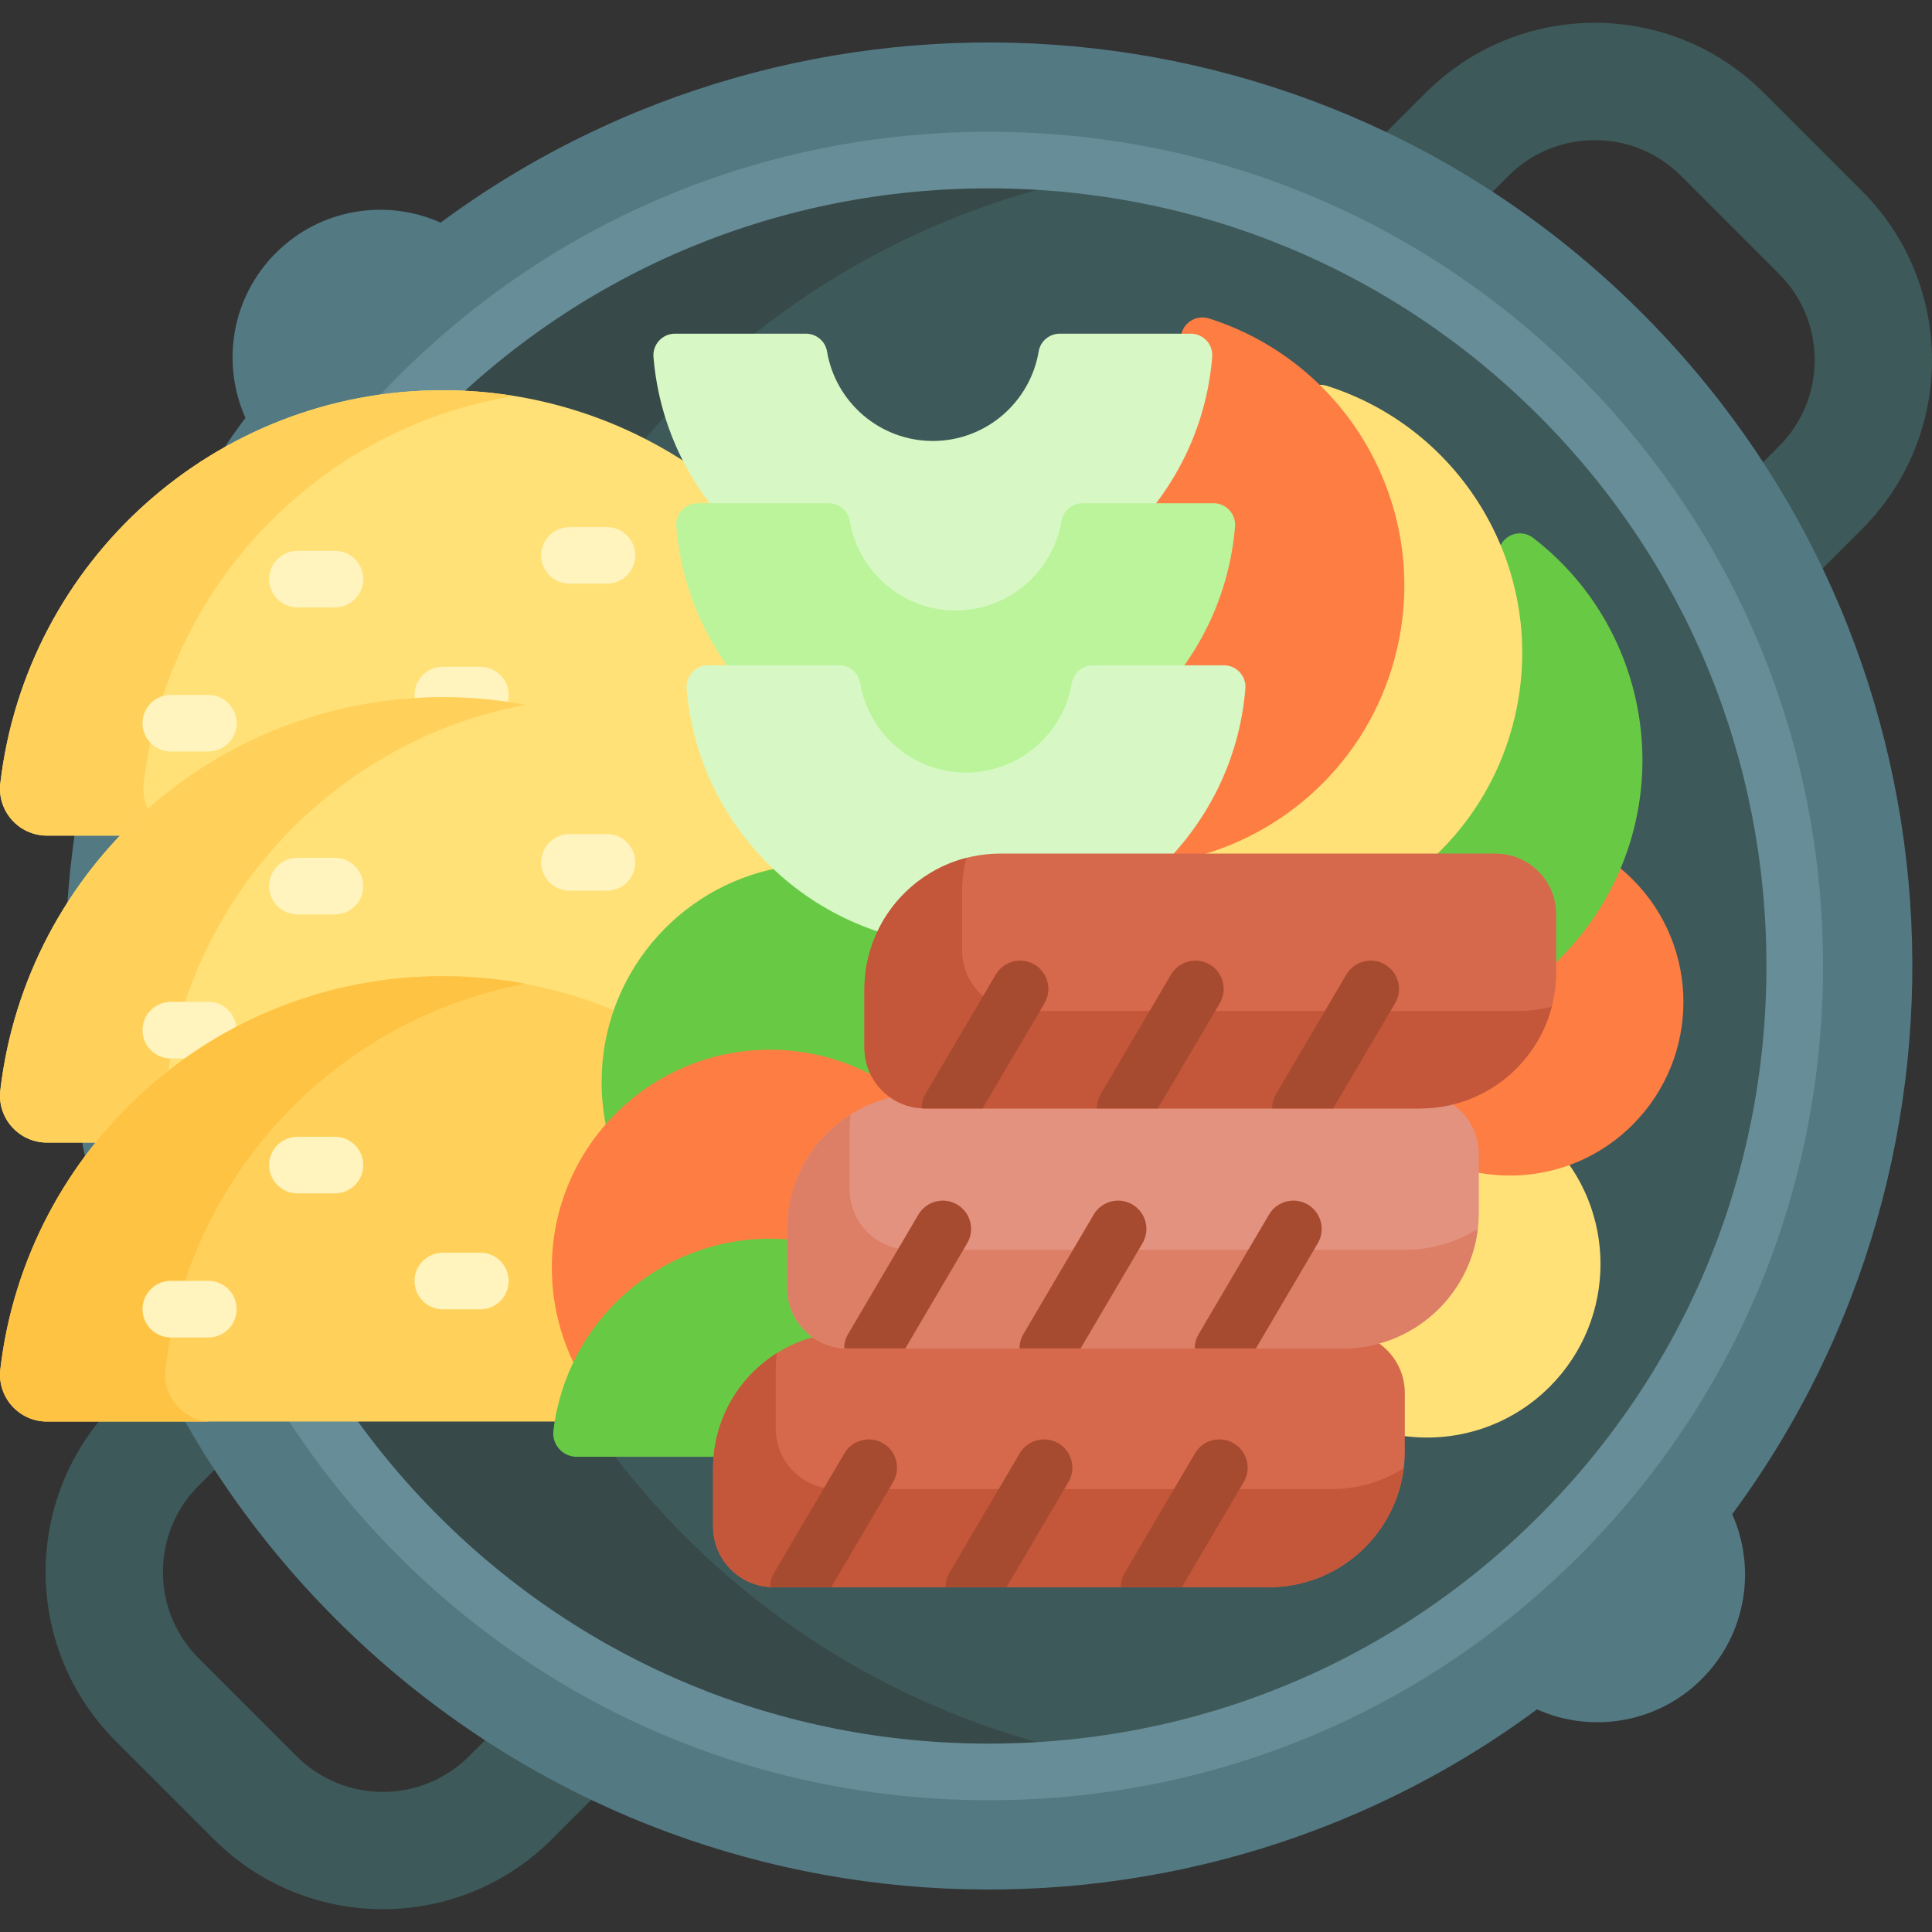 <svg id="Capa_1" enable-background="new 0 0 512 512" height="512" viewBox="0 0 512 512" width="512" xmlns="http://www.w3.org/2000/svg"><rect x="0" y="0" width="512" height="512" fill="#333333" stroke="none"/><g><g fill="#3e5959"><path d="m394.841 51.523 4.947-4.947c12.593-12.593 33.084-12.593 45.677 0l26.003 26.003c12.594 12.593 12.594 33.084 0 45.677l-4.998 4.998c5.878 9.049 11.141 18.465 15.758 28.184l11.211-11.211c24.748-24.748 24.748-64.872 0-89.619l-26.004-26.004c-24.748-24.748-64.872-24.748-89.619 0l-11.118 11.118c9.698 4.617 19.093 9.898 28.143 15.801z"/><path d="m129.248 460.477-4.947 4.947c-12.593 12.593-33.084 12.593-45.677 0l-26.003-26.004c-12.593-12.593-12.593-33.084 0-45.677l4.998-4.998c-5.878-9.049-11.141-18.465-15.758-28.184l-11.211 11.211c-24.748 24.748-24.748 64.872 0 89.619l26.004 26.004c24.748 24.748 64.872 24.748 89.619 0l11.118-11.118c-9.698-4.616-19.093-9.897-28.143-15.8z"/></g><g><path d="m435.111 82.934c-86.792-86.791-222.545-94.766-318.343-23.939-14.39-6.435-31.865-3.757-43.675 8.053s-14.488 29.285-8.053 43.675c-70.828 95.798-62.853 231.552 23.938 318.343s222.545 94.766 318.343 23.939c14.39 6.435 31.865 3.757 43.675-8.053s14.488-29.285 8.053-43.675c70.828-95.798 62.853-231.552-23.938-318.343z" fill="#537983"/></g><g><circle cx="262.045" cy="256" fill="#3e5959" r="213.68"/></g><g><path d="m181.471 407.095c-83.314-83.314-83.314-218.876 0-302.19 32.676-32.676 73.389-52.53 115.834-59.575-65.778-10.918-135.717 8.937-186.356 59.575-83.314 83.314-83.314 218.876 0 302.19 50.638 50.638 120.577 70.493 186.356 59.575-42.445-7.045-83.158-26.9-115.834-59.575z" fill="#384949"/></g><g><path d="m262.044 477.08c-59.144 0-114.687-22.971-156.398-64.682s-64.682-97.254-64.682-156.398 22.971-114.687 64.682-156.398 97.255-64.682 156.398-64.682c59.144 0 114.688 22.971 156.398 64.682 41.711 41.711 64.682 97.254 64.682 156.398s-22.971 114.687-64.682 156.398c-41.71 41.711-97.254 64.682-156.398 64.682zm0-427.16c-55.137 0-106.914 21.411-145.792 60.289s-60.288 90.654-60.288 145.791 21.411 106.914 60.289 145.792 90.654 60.289 145.792 60.289 106.914-21.411 145.792-60.289c38.878-38.878 60.289-90.654 60.289-145.792s-21.411-106.914-60.289-145.792c-38.879-38.877-90.655-60.288-145.793-60.288z" fill="#678d98"/></g><path d="m410.68 302.468c-6.16-6.16-13.634-10.206-21.519-12.14-1.419.554-2.887 1.024-4.4 1.397l-2.146.529 1.814 1.263c4.058 2.825 6.48 7.452 6.48 12.377v15.414c0 15.707-10.567 29.594-25.696 33.772l-2.034.562 1.723 1.219c4.001 2.83 6.39 7.432 6.39 12.31v11.282c13.94 2.096 28.657-2.217 39.389-12.95 17.958-17.959 17.958-47.076-.001-65.035z" fill="#ffe177"/><path d="m432.651 233.04c-15.741-15.741-40.053-17.682-57.911-5.83h21.571c8.315 0 15.081 6.765 15.081 15.081v15.414c0 16.166-10.951 30.155-26.63 34.021l-2.146.529 1.814 1.263c4.058 2.825 6.48 7.452 6.48 12.377v4.711c14.618 2.979 30.403-1.192 41.742-12.531 17.958-17.96 17.958-47.077-.001-65.035z" fill="#fe7d43"/><g><path d="m406.277 142.526c-2.65-2.035-6.478-1.374-8.288 1.434l-18.794 29.156c-1.497 2.322-1.131 5.403.913 7.262 10.086 9.175 12.378 24.596 4.751 36.428-3.046 4.726-7.277 8.223-12.047 10.404h23.498c8.315 0 15.081 6.765 15.081 15.081v13.667c4.49-4.156 8.545-8.925 12.013-14.305 21.101-32.735 13.221-75.822-17.127-99.127z" fill="#68ca44"/></g><path d="m339.929 146.757c12.611 5.183 20.028 18.896 16.896 32.62s-15.763 22.862-29.375 22.061c-.989-.058-1.935.156-2.776.568-1.215 3.252-2.661 6.41-4.336 9.459l-3.593 15.744h63.197c10.432-9.774 18.171-22.644 21.591-37.63 8.665-37.969-13.445-75.782-49.923-87.332-3.185-1.008-6.558.919-7.301 4.176l-7.717 33.819c-.614 2.694.781 5.465 3.337 6.515z" fill="#ffe177"/><path d="m315.556 89.428c1.332 0 2.562.54 3.466 1.521.905.982 1.343 2.256 1.233 3.586-1.146 13.884-6.222 27.1-14.681 38.219l-1.221 1.605h17.245c1.332 0 2.562.541 3.466 1.521.905.982 1.343 2.256 1.233 3.585-1.074 13.026-5.658 25.567-13.257 36.267l-1.121 1.579h12.426c1.332 0 2.562.541 3.466 1.521.905.982 1.343 2.256 1.233 3.585-1.333 16.158-7.815 31.068-18.747 43.118l-1.517 1.672h7.341c26.157-6.655 47.753-27.361 54.171-55.483 8.665-37.969-13.445-75.782-49.923-87.332-3.185-1.008-6.558.919-7.301 4.176l-.196.858h2.684z" fill="#fe7d43"/><g><path d="m182.963 182.42c-.109-1.33.329-2.603 1.233-3.585.903-.981 2.134-1.521 3.465-1.521h6.932l-1.121-1.579c-7.599-10.7-12.183-23.241-13.257-36.267-.109-1.33.328-2.603 1.233-3.585.904-.981 2.135-1.521 3.466-1.521h5.162l-1.221-1.605c-2.319-3.048-4.373-6.258-6.172-9.591-18.716-12.474-41.192-19.75-65.371-19.75-60.503 0-110.374 45.524-117.227 104.187-.861 7.373 4.934 13.843 12.357 13.843h185.842c-8.776-11.204-14.141-24.726-15.321-39.026z" fill="#ffe177"/><path d="m38.085 207.601c6.12-52.391 46.553-94.298 98.225-102.661-6.185-1.001-12.53-1.526-18.998-1.526-60.503 0-110.374 45.524-117.227 104.187-.861 7.373 4.934 13.843 12.357 13.843h38c-7.423 0-13.218-6.47-12.357-13.843z" fill="#ffd15b"/><g><path d="m88.769 160.978h-9.943c-4.142 0-7.5-3.358-7.5-7.5s3.358-7.5 7.5-7.5h9.943c4.142 0 7.5 3.358 7.5 7.5s-3.358 7.5-7.5 7.5z" fill="#fff3be"/></g><g><path d="m160.855 154.686h-9.943c-4.142 0-7.5-3.358-7.5-7.5s3.358-7.5 7.5-7.5h9.943c4.142 0 7.5 3.358 7.5 7.5s-3.357 7.5-7.5 7.5z" fill="#fff3be"/></g><g><path d="m55.211 199.157h-9.943c-4.142 0-7.5-3.358-7.5-7.5s3.358-7.5 7.5-7.5h9.943c4.142 0 7.5 3.358 7.5 7.5s-3.358 7.5-7.5 7.5z" fill="#fff3be"/></g><g><path d="m127.298 191.7h-9.943c-4.142 0-7.5-3.358-7.5-7.5s3.358-7.5 7.5-7.5h9.943c4.142 0 7.5 3.358 7.5 7.5s-3.358 7.5-7.5 7.5z" fill="#fff3be"/></g></g><g><path d="m161.278 298.624.323-.37-.094-.481c-.714-3.636-1.077-7.341-1.077-11.013 0-26.559 18.82-49.901 44.749-55.502l1.854-.4-1.378-1.304c-5.786-5.473-10.583-11.779-14.271-18.653-20.254-16.347-46.018-26.139-74.072-26.139-60.503 0-110.374 45.524-117.227 104.187-.861 7.373 4.934 13.843 12.357 13.843h145.528c1.034-1.434 2.135-2.827 3.308-4.168z" fill="#ffe177"/><g><path d="m43.868 288.949c6.006-51.41 45.051-92.727 95.336-102.158-7.094-1.331-14.411-2.029-21.891-2.029-60.503 0-110.374 45.524-117.227 104.187-.861 7.373 4.934 13.843 12.357 13.843h43.783c-7.425 0-13.22-6.47-12.358-13.843z" fill="#ffd15b"/></g><g><path d="m88.769 242.326h-9.943c-4.142 0-7.5-3.358-7.5-7.5s3.358-7.5 7.5-7.5h9.943c4.142 0 7.5 3.358 7.5 7.5s-3.358 7.5-7.5 7.5z" fill="#fff3be"/></g><g><path d="m160.855 236.034h-9.943c-4.142 0-7.5-3.358-7.5-7.5s3.358-7.5 7.5-7.5h9.943c4.142 0 7.5 3.358 7.5 7.5s-3.357 7.5-7.5 7.5z" fill="#fff3be"/></g><g><path d="m55.211 280.506h-9.943c-4.142 0-7.5-3.358-7.5-7.5s3.358-7.5 7.5-7.5h9.943c4.142 0 7.5 3.358 7.5 7.5s-3.358 7.5-7.5 7.5z" fill="#fff3be"/></g></g><g><path d="m152.859 361.442.209-.434-.209-.434c-3.724-7.725-5.612-16.001-5.612-24.6 0-13.736 4.983-27.001 14.031-37.351l.323-.37-.094-.481c-.714-3.636-1.077-7.341-1.077-11.013 0-6.471 1.125-12.748 3.19-18.626-14.219-6.071-29.869-9.438-46.307-9.438-60.503 0-110.374 45.524-117.227 104.187-.861 7.373 4.934 13.843 12.357 13.843h135.574c.876-5.291 2.498-10.421 4.842-15.283z" fill="#ffd15b"/><g><path d="m43.868 362.882c6.006-51.41 45.051-92.727 95.336-102.158-7.094-1.331-14.411-2.029-21.891-2.029-60.503 0-110.374 45.524-117.227 104.187-.861 7.373 4.934 13.843 12.357 13.843h43.783c-7.425 0-13.22-6.469-12.358-13.843z" fill="#ffc344"/></g><g><path d="m88.769 316.26h-9.943c-4.142 0-7.5-3.358-7.5-7.5s3.358-7.5 7.5-7.5h9.943c4.142 0 7.5 3.358 7.5 7.5s-3.358 7.5-7.5 7.5z" fill="#fff3be"/></g><g><path d="m55.211 354.439h-9.943c-4.142 0-7.5-3.358-7.5-7.5s3.358-7.5 7.5-7.5h9.943c4.142 0 7.5 3.358 7.5 7.5s-3.358 7.5-7.5 7.5z" fill="#fff3be"/></g><g><path d="m127.298 346.982h-9.943c-4.142 0-7.5-3.358-7.5-7.5s3.358-7.5 7.5-7.5h9.943c4.142 0 7.5 3.358 7.5 7.5s-3.358 7.5-7.5 7.5z" fill="#fff3be"/></g></g><g><path d="m209.592 341.271v-15.414c0-16.166 10.951-30.155 26.63-34.02l2.146-.529-1.813-1.263c-4.058-2.825-6.48-7.453-6.48-12.378v-15.414c0-5.249 1.136-10.301 3.376-15.017l.485-1.021-1.073-.356c-10.16-3.379-19.21-8.838-26.738-15.817-26.607 5.177-46.695 28.596-46.695 56.717 0 29.43 22.004 53.705 50.454 57.313-.176-.917-.292-1.851-.292-2.801z" fill="#68ca44"/><g><path d="m236.554 290.045c-1.723-1.199-3.147-2.726-4.22-4.46-8.365-4.707-18.012-7.404-28.294-7.404-31.919 0-57.794 25.875-57.794 57.794 0 9.425 2.261 18.318 6.265 26.176 9.083-19.56 28.91-32.876 51.529-32.876.672 0 3.021.012 5.551.036v-3.455c0-16.166 10.951-30.155 26.63-34.02l2.146-.529z" fill="#fe7d43"/></g><path d="m215.669 355.361 2.034-.562-1.722-1.219c-4.001-2.83-6.389-7.432-6.389-12.31v-12.73c-1.827-.174-3.678-.265-5.551-.265-29.567 0-53.948 22.203-57.38 50.845-.443 3.696 2.457 6.948 6.179 6.948h37.271c1.271-14.42 11.422-26.803 25.558-30.707z" fill="#68ca44"/></g><g><g><path d="m280.868 88.428c-2.763 0-5.154 1.977-5.609 4.702-2.247 13.448-13.967 23.73-28.044 23.73-14.076 0-25.796-10.282-28.044-23.73-.455-2.725-2.846-4.702-5.609-4.702h-34.688c-3.341 0-5.97 2.86-5.696 6.189 3.145 38.134 35.091 68.102 74.037 68.102s70.892-29.968 74.037-68.102c.275-3.329-2.355-6.189-5.695-6.189z" fill="#d7f8c4"/></g></g><g><g><path d="m286.909 133.36c-2.763 0-5.154 1.977-5.609 4.702-2.247 13.448-13.967 23.73-28.044 23.73s-25.796-10.282-28.044-23.73c-.455-2.725-2.846-4.702-5.609-4.702h-34.688c-3.341 0-5.97 2.86-5.696 6.189 3.145 38.134 35.091 68.102 74.037 68.102s70.892-29.968 74.037-68.102c.275-3.329-2.355-6.189-5.695-6.189z" fill="#bbf49b"/></g></g><g><g><path d="m289.656 176.313c-2.763 0-5.154 1.977-5.609 4.702-2.247 13.448-13.967 23.73-28.044 23.73s-25.796-10.282-28.044-23.73c-.455-2.725-2.846-4.702-5.609-4.702h-34.688c-3.341 0-5.97 2.86-5.696 6.189 3.145 38.134 35.091 68.102 74.037 68.102s70.892-29.968 74.037-68.102c.275-3.329-2.355-6.189-5.696-6.189z" fill="#d7f8c4"/></g></g><g><g><path d="m225.017 353.09h131.193c8.881 0 16.08 7.199 16.08 16.08v15.414c0 19.906-16.137 36.044-36.044 36.044h-131.192c-8.881 0-16.08-7.199-16.08-16.08v-15.414c0-19.907 16.137-36.044 36.043-36.044z" fill="#d6694b"/></g><g><path d="m352.85 394.62h-131.193c-8.881 0-16.08-7.199-16.08-16.08v-15.414c0-1.533.107-3.041.293-4.524-10.146 6.377-16.896 17.663-16.896 30.532v15.414c0 8.881 7.199 16.08 16.08 16.08h131.193c18.373 0 33.524-13.75 35.751-31.519-5.549 3.487-12.111 5.511-19.148 5.511z" fill="#c4573a"/></g><g fill="#a74b30"><path d="m326.953 382.485c-3.569-2.101-8.167-.91-10.267 2.661l-18.639 31.679c-.704 1.197-1.03 2.508-1.029 3.803h16.195l16.401-27.875c2.1-3.57.909-8.168-2.661-10.268z"/><path d="m280.495 382.485c-3.568-2.099-8.167-.909-10.268 2.661l-18.639 31.679c-.704 1.197-1.03 2.508-1.029 3.803h16.195l16.401-27.875c2.101-3.57.91-8.168-2.66-10.268z"/><path d="m234.037 382.485c-3.568-2.101-8.167-.91-10.267 2.661l-18.639 31.679c-.695 1.182-1.023 2.476-1.03 3.755.317.019.631.048.953.048h15.242l16.401-27.875c2.101-3.57.91-8.168-2.66-10.268z"/></g></g><g><g><path d="m244.635 289.813h131.193c8.881 0 16.08 7.199 16.08 16.08v15.414c0 19.906-16.137 36.044-36.044 36.044h-131.192c-8.881 0-16.08-7.199-16.08-16.08v-15.414c0-19.907 16.137-36.044 36.043-36.044z" fill="#e49280"/></g><g><path d="m372.423 331.203h-131.192c-8.881 0-16.08-7.199-16.08-16.08v-15.414c0-1.47.098-2.917.269-4.341-10.108 6.385-16.828 17.648-16.828 30.488v15.414c0 8.881 7.199 16.08 16.08 16.08h131.193c18.436 0 33.629-13.845 35.774-31.703-5.563 3.515-12.149 5.556-19.216 5.556z" fill="#dd7f66"/></g><g fill="#a74b30"><path d="m346.57 319.208c-3.569-2.099-8.166-.909-10.268 2.661l-18.639 31.679c-.704 1.197-1.03 2.508-1.029 3.803h16.195l16.401-27.875c2.102-3.57.911-8.167-2.66-10.268z"/><path d="m300.113 319.208c-3.568-2.101-8.167-.909-10.267 2.661l-18.639 31.679c-.704 1.197-1.03 2.508-1.029 3.803h16.195l16.401-27.875c2.1-3.57.909-8.167-2.661-10.268z"/><path d="m253.655 319.208c-3.569-2.099-8.166-.909-10.268 2.661l-18.639 31.679c-.695 1.182-1.022 2.476-1.029 3.755.317.019.631.048.953.048h15.243l16.401-27.875c2.1-3.57.909-8.167-2.661-10.268z"/></g></g><g><g><path d="m265.118 226.21h131.193c8.881 0 16.08 7.199 16.08 16.08v15.414c0 19.906-16.137 36.044-36.044 36.044h-131.192c-8.881 0-16.08-7.199-16.08-16.08v-15.414c-.001-19.907 16.137-36.044 36.043-36.044z" fill="#d6694b"/></g><g><path d="m402.243 267.908h-131.193c-8.881 0-16.08-7.199-16.08-16.08v-15.414c0-3.134.401-6.173 1.153-9.072-15.554 3.996-27.048 18.111-27.048 34.912v15.414c0 8.881 7.199 16.08 16.08 16.08h131.193c16.773 0 30.868-11.457 34.891-26.972-2.876.739-5.89 1.132-8.996 1.132z" fill="#c4573a"/></g><g fill="#a74b30"><path d="m367.053 255.605c-3.568-2.101-8.167-.909-10.267 2.661l-18.639 31.679c-.704 1.197-1.03 2.508-1.029 3.803h16.195l16.401-27.875c2.1-3.57.91-8.167-2.661-10.268z"/><path d="m320.595 255.605c-3.569-2.099-8.166-.909-10.268 2.661l-18.639 31.679c-.704 1.197-1.03 2.508-1.029 3.803h16.195l16.401-27.875c2.101-3.57.911-8.167-2.66-10.268z"/><path d="m274.138 255.605c-3.568-2.101-8.167-.909-10.267 2.661l-18.639 31.679c-.695 1.182-1.023 2.476-1.03 3.755.317.019.631.048.953.048h15.242l16.401-27.875c2.101-3.57.91-8.167-2.66-10.268z"/></g></g></g></svg>